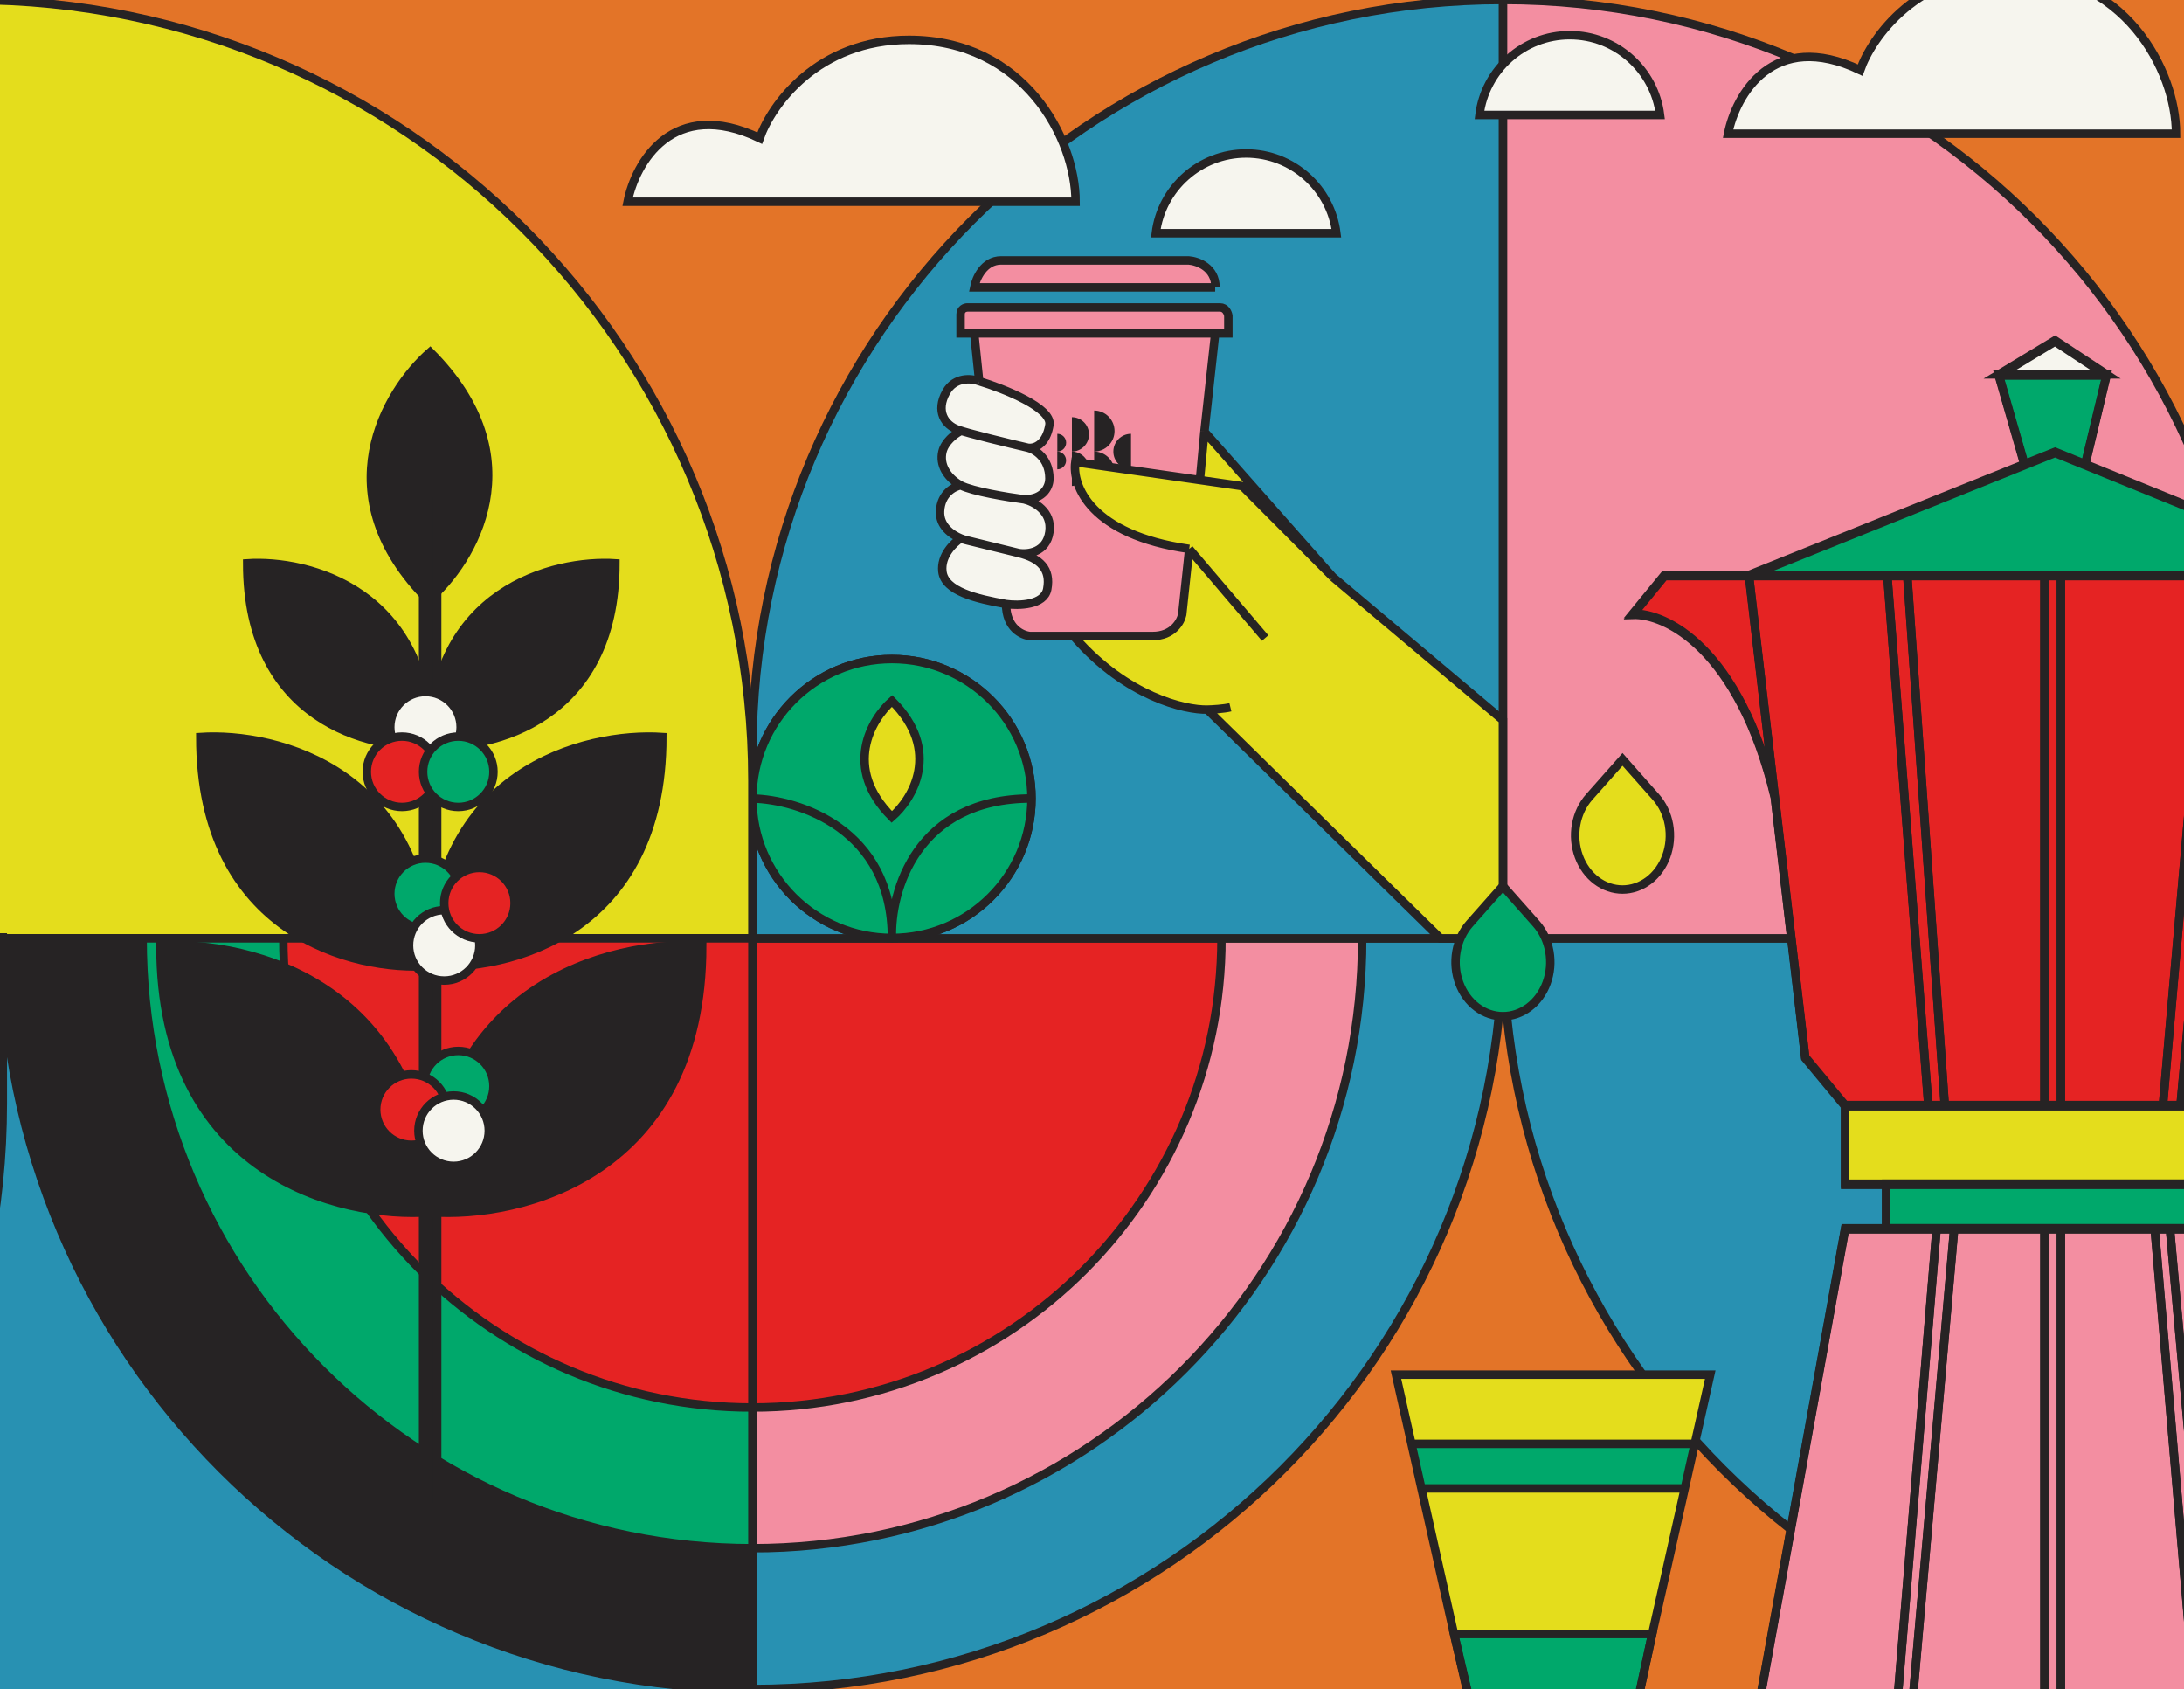 <svg width="776" height="600" viewBox="0 0 776 600" fill="none" xmlns="http://www.w3.org/2000/svg">
<rect x="0" y="0" width="776" height="600" fill="#333333" stroke="none"/>
<g clip-path="url(#clip0_2686_4465)">
<path d="M0 0H776V600H0V0Z" fill="#E52323"/>
<g clip-path="url(#clip1_2686_4465)">
<rect x="-476" width="1366.67" height="600" fill="#E37428"/>
<path d="M1 47.733V97.225V208.32V267H-47.971H-167.186H-213.748H-230.607H-286V2H1V47.733Z" fill="#E52323" stroke="#262324" stroke-width="3"/>
<path d="M267 328.437V394.924V544.169V623H208.474H65.997H10.35H-9.799H-76V267H267V328.437Z" fill="#2891B2" stroke="#262324" stroke-width="3"/>
<path d="M534.004 333.334H267.337V600.001V600.001C414.613 600.001 534.004 480.61 534.004 333.334V333.334Z" fill="#2891B2" stroke="#262324" stroke-width="3"/>
<path d="M484.004 333.334H267.337V550.001V550.001C386.999 550.001 484.004 452.996 484.004 333.334V333.334Z" fill="#F38EA1" stroke="#262324" stroke-width="3"/>
<path d="M434.004 333.334H267.337V500.001V500.001C359.385 500.001 434.004 425.381 434.004 333.334V333.334Z" fill="#E52323" stroke="#262324" stroke-width="3"/>
<path d="M800.668 333.334H534.001V333.334C534.001 480.61 653.392 600.001 800.668 600.001V600.001V333.334Z" fill="#2891B2" stroke="#262324" stroke-width="3"/>
<path d="M534 0V0C681.276 0 800.667 119.391 800.667 266.667V333.333H534V0Z" fill="#F38EA1" stroke="#262324" stroke-width="3"/>
<path d="M267.336 266.667C267.336 119.391 386.727 0 534.003 0V0V333.333H267.336V266.667Z" fill="#2891B2" stroke="#262324" stroke-width="3"/>
<path d="M366.5 283.656C366.5 311.015 344.275 333.193 316.917 333.193V333.193V333.193C289.558 333.193 267.333 311.015 267.333 283.656V283.656V283.656C267.333 256.297 289.558 234.119 316.917 234.119V234.119C344.275 234.119 366.5 256.297 366.5 283.656V283.656V283.656Z" fill="#F6F5EE"/>
<path d="M267.333 283.656V283.656C267.333 311.015 289.558 333.193 316.917 333.193V333.193M267.333 283.656V283.656C267.333 256.297 289.558 234.119 316.917 234.119V234.119C344.275 234.119 366.5 256.297 366.5 283.656V283.656M267.333 283.656C283.861 284.069 316.917 294.554 316.917 333.193M316.917 333.193V333.193C344.275 333.193 366.5 311.015 366.5 283.656V283.656M316.917 333.193C316.366 316.681 325.511 283.656 366.5 283.656" stroke="#262324" stroke-width="3"/>
<path d="M366.5 283.656C366.5 311.015 344.275 333.193 316.917 333.193V333.193V333.193C289.558 333.193 267.333 311.015 267.333 283.656V283.656V283.656C267.333 256.297 289.558 234.119 316.917 234.119V234.119C344.275 234.119 366.5 256.297 366.5 283.656V283.656V283.656Z" fill="#00A86B"/>
<path d="M267.333 283.656V283.656C267.333 311.015 289.558 333.193 316.917 333.193V333.193M267.333 283.656V283.656C267.333 256.297 289.558 234.119 316.917 234.119V234.119C344.275 234.119 366.5 256.297 366.5 283.656V283.656M267.333 283.656C283.861 284.069 316.917 294.554 316.917 333.193M316.917 333.193V333.193C344.275 333.193 366.5 311.015 366.5 283.656V283.656M316.917 333.193C316.366 316.681 325.511 283.656 366.5 283.656" stroke="#262324" stroke-width="3"/>
<path d="M316.87 290.214C324.271 283.847 334.649 266.695 316.956 249.018C309.612 255.442 299.313 272.674 316.87 290.214Z" fill="#E4DD1C" stroke="#262324" stroke-width="3"/>
<path d="M336.191 139.272C339.263 133.772 345.289 134.41 347.918 135.417C356.665 138.073 373.902 144.901 372.87 150.964C372.432 153.596 371.58 155.427 370.574 156.676C368.8 158.878 366.55 159.274 365.251 159.063C366.372 159.327 368.294 160.222 369.928 161.989C371.54 163.733 372.87 166.327 372.87 170.001C372.87 170.966 372.711 171.813 372.432 172.554C371 176.36 366.404 177.397 363.902 177.397C367.327 178.195 373.915 181.626 372.87 188.959C371.826 196.292 365.142 197.015 361.93 196.459C369.486 198.313 373.45 202.084 372.101 209.272C371.021 215.022 361.895 215.209 357.466 214.584C346.983 212.709 335.673 210.105 334.843 203.022C334.178 197.355 338.922 192.816 341.377 191.255C338.058 189.899 333.737 186.815 334.013 181.563C334.345 175.23 339.06 172.826 341.377 172.416C341.229 172.34 341.092 172.264 340.966 172.188C336.296 169.376 333.805 165.001 334.843 160.522C335.673 156.938 339.271 154.237 340.966 153.334L340.855 152.821C340.624 152.744 340.417 152.672 340.239 152.605C335.776 150.938 332.351 146.147 336.191 139.272Z" fill="#F6F5EE"/>
<path d="M422.541 195L420.049 218.333C419.53 220.868 416.707 225.938 409.567 225.938H381.52H365.979C363.142 225.694 357.469 223.083 357.469 214.583C361.897 215.208 371.024 215.021 372.103 209.271C373.452 202.083 369.489 198.312 361.933 196.458C365.144 197.014 371.828 196.292 372.873 188.958C373.918 181.625 367.329 178.194 363.904 177.396C366.406 177.396 371.002 176.36 372.435 172.554C372.714 171.812 372.873 170.965 372.873 170C372.873 166.326 371.542 163.732 369.93 161.988C368.297 160.221 366.374 159.326 365.253 159.062C366.552 159.273 368.802 158.877 370.576 156.675C371.582 155.426 372.435 153.595 372.873 150.963C373.904 144.901 356.668 138.073 347.921 135.417L346.156 118.438H341.305V111.693C341.305 109.714 342.948 109.219 343.77 109.219H433.489C435.523 109.219 436.308 111.198 436.446 112.188V118.438H431.776L427.938 153.333L426.333 170.536L407.286 167.796L382.066 164.167C381.475 168.287 382.811 174.797 388.763 180.886C394.647 186.905 405.041 192.514 422.541 195Z" fill="#F38EA1"/>
<rect width="26.195" height="29.167" transform="translate(375.668 145.834)" fill="#F38EA1"/>
<g clip-path="url(#clip2_2686_4465)">
<path d="M396.007 153.124C396.007 157.135 392.767 160.39 388.762 160.415V145.834C392.767 145.859 396.007 149.114 396.007 153.124Z" fill="#262324"/>
<path d="M396.079 166.667C395.246 166.25 395.411 167.018 394.413 166.25C393.085 165.229 391.048 165.402 388.762 165.417V160.414C392.12 160.435 394.94 162.727 395.764 165.833C395.923 166.432 396.079 166.018 396.079 166.667Z" fill="#262324"/>
<path d="M395.586 160.415C395.586 163.889 398.394 166.706 401.863 166.731V154.104C398.394 154.123 395.586 156.941 395.586 160.415Z" fill="#262324"/>
<path d="M386.932 154.308C386.932 157.672 384.219 160.396 380.859 160.421V148.195C384.219 148.215 386.932 150.944 386.932 154.308Z" fill="#262324"/>
<path d="M382.329 165.003C382.329 168.367 384.211 172.616 380.852 172.641V165.188V160.416C383.451 160.435 385.664 162.07 386.532 164.367C386.786 165.039 382.329 164.241 382.329 165.003Z" fill="#262324"/>
<path d="M378.8 163.575C378.8 165.314 377.398 166.721 375.664 166.73V160.414C377.398 160.429 378.8 161.835 378.8 163.575Z" fill="#262324"/>
<path d="M378.816 157.259C378.816 158.999 377.414 160.405 375.68 160.415V154.104C377.409 154.113 378.816 155.525 378.816 157.259Z" fill="#262324"/>
</g>
<path d="M534.004 333.438H511.711L429.055 252.083H427.857L420.773 251.146C418.742 250.816 412.273 248.896 402.648 243.854C393.023 238.813 384.576 229.774 381.555 225.885H409.888C416.305 225.885 419.367 221.059 420.096 218.646L422.65 195.313C387.233 189.813 380.775 172.222 381.973 164.115L426.348 170.365L427.962 153.438L434.994 161.354L461.608 191.302L472.962 204.323L534.004 255.729V333.438Z" fill="#E4DD1C"/>
<path d="M346.137 102.083H431.814C431.814 95.083 425.286 92.742 422.022 92.447H355.043C349.251 93.114 346.692 99.149 346.137 102.083Z" fill="#F38EA1"/>
<path d="M428.973 252.084L511.791 333.334H534V255.834L473.599 205.001M428.973 252.084C430.703 252.049 434.764 251.834 437.172 251.251M428.973 252.084C420.947 252.258 400.329 247.417 382.064 226.667L381.518 225.938M473.599 205.001L427.935 153.334M473.599 205.001L441.427 172.709L426.33 170.537M427.935 153.334L426.33 170.537M427.935 153.334L431.774 118.438M422.539 195.001L449.521 226.667M422.539 195.001L420.047 218.334C419.528 220.869 416.705 225.938 409.565 225.938C404.901 225.938 392.665 225.938 381.518 225.938M422.539 195.001C405.039 192.515 394.645 186.906 388.761 180.887C382.809 174.797 381.472 168.288 382.064 164.167L426.33 170.537M357.466 214.584C357.466 223.084 363.14 225.695 365.976 225.938C369.984 225.938 375.597 225.938 381.518 225.938M357.466 214.584C346.983 212.709 335.673 210.105 334.843 203.022C334.178 197.355 338.922 192.816 341.377 191.255M357.466 214.584C361.895 215.209 371.022 215.022 372.101 209.272C373.45 202.084 369.486 198.313 361.93 196.459M431.774 118.438H436.444V112.188C436.306 111.199 435.52 109.219 433.486 109.219C431.452 109.219 372.826 109.219 343.767 109.219C342.945 109.219 341.302 109.714 341.302 111.693C341.302 113.673 341.302 117.015 341.302 118.438H346.154M431.774 118.438H346.154M346.154 118.438L347.918 135.417M347.918 135.417C345.289 134.41 339.263 133.772 336.191 139.272C332.351 146.147 335.776 150.938 340.239 152.605C343.809 153.938 358.401 157.466 365.251 159.063M347.918 135.417C356.665 138.073 373.902 144.901 372.87 150.964C372.432 153.596 371.58 155.427 370.574 156.676C368.8 158.878 366.55 159.274 365.251 159.063M365.251 159.063C366.372 159.327 368.294 160.222 369.928 161.989C371.54 163.733 372.87 166.327 372.87 170.001C372.904 172.466 371.156 177.397 363.902 177.397M340.966 153.334C339.271 154.237 335.673 156.938 334.843 160.522C333.805 165.001 336.296 169.376 340.966 172.188C341.092 172.264 341.229 172.34 341.377 172.416M363.902 177.397C358.019 176.625 345.581 174.583 341.377 172.416M363.902 177.397C367.327 178.195 373.915 181.626 372.87 188.959C371.826 196.292 365.142 197.015 361.93 196.459M341.377 172.416C339.06 172.826 334.345 175.23 334.013 181.563C333.737 186.815 338.058 189.899 341.377 191.255M361.93 196.459L343.249 191.876C342.7 191.739 342.06 191.534 341.377 191.255M431.774 102.084H346.154C346.777 98.889 349.558 92.5 355.703 92.5C361.847 92.5 402.682 92.5 422.331 92.5C425.514 92.743 431.88 95.001 431.88 102.084" stroke="#262324" stroke-width="3"/>
<path d="M614 47.5H773.167C773.167 24.912 754.801 -10 713.989 -10C681.34 -10 665.015 13.274 660.934 24.911C629.917 10.126 616.721 33.81 614 47.5Z" fill="#F6F5EE" stroke="#262324" stroke-width="3"/>
<path d="M442.751 54.516C426.263 54.516 412.657 66.876 410.668 82.849H474.835C472.846 66.876 459.24 54.516 442.751 54.516Z" fill="#F6F5EE" stroke="#262324" stroke-width="3"/>
<path d="M557.751 12.5C541.263 12.5 527.657 24.86 525.668 40.833H589.835C587.846 24.86 574.24 12.5 557.751 12.5Z" fill="#F6F5EE" stroke="#262324" stroke-width="3"/>
<path d="M-10 0V0C143.168 0 267.335 124.167 267.335 277.335V333.333H-10V0Z" fill="#E4DD1C" stroke="#262324" stroke-width="3"/>
<path d="M-273 666V666C-121.674 666 1 543.326 1 392V333H-273V666Z" fill="#00A86B" stroke="#262324" stroke-width="3"/>
<path d="M0.668 333.334H267.335V600.001V600.001C120.059 600.001 0.668 480.61 0.668 333.334V333.334Z" fill="#262324" stroke="#262324" stroke-width="3"/>
<path d="M50.668 333.334H267.335V550.001V550.001C147.673 550.001 50.668 452.996 50.668 333.334V333.334Z" fill="#00A86B" stroke="#262324" stroke-width="3"/>
<path d="M100.668 333.334H267.335V500.001V500.001C175.287 500.001 100.668 425.381 100.668 333.334V333.334Z" fill="#E52323" stroke="#262324" stroke-width="3"/>
<path d="M818.501 375.5L804.751 392.583H774.751H768.501H732.251H726.418H691.001H685.168H655.585L641.418 375.5L630.615 283C617.973 230 591.716 217.583 580.168 218L591.418 204.25H621.418H670.585H677.668H726.418H732.251H784.96H791.835H837.668L818.501 375.5Z" fill="#E52323"/>
<path d="M621.418 204.25H591.418L580.168 218C591.716 217.583 617.973 230 630.615 283M621.418 204.25L630.615 283M621.418 204.25H670.585M630.615 283L641.418 375.5L655.585 392.583H685.168M726.418 392.583V204.25M726.418 392.583H732.251M726.418 392.583H691.001M726.418 204.25H732.251M726.418 204.25H677.668M732.251 392.583V204.25M732.251 392.583H768.501M732.251 204.25H784.96M768.501 392.583L784.96 204.25M768.501 392.583H774.751M784.96 204.25H791.835M774.751 392.583H804.751L818.501 375.5L837.668 204.25H791.835M774.751 392.583L791.835 204.25M691.001 392.583L677.668 204.25M691.001 392.583H685.168M677.668 204.25H670.585M685.168 392.583L670.585 204.25" stroke="#262324" stroke-width="3"/>
<path d="M804.753 420.499V392.582H774.753H768.503H732.253H726.419H691.003H685.169H655.586V420.499H670.169H790.169H804.753Z" fill="#E4DD1C" stroke="#262324" stroke-width="3"/>
<path d="M670.168 436.333V420.5H790.168V436.333H771.001H765.585H732.251H726.418H694.335H688.085H670.168Z" fill="#00A86B" stroke="#262324" stroke-width="3"/>
<path d="M790.165 436.332H804.749L836.415 602.165H785.999H779.749H732.249H726.415H679.749H674.332H625.582L655.582 436.332H670.165H688.082H694.332H726.415H732.249H765.582H770.999H790.165Z" fill="#F38EA1"/>
<path d="M688.082 436.332H670.165H655.582L625.582 602.165H674.332M688.082 436.332L674.332 602.165M688.082 436.332H694.332M674.332 602.165H679.749M679.749 602.165L694.332 436.332M679.749 602.165H726.415M694.332 436.332H726.415M726.415 436.332V602.165M726.415 436.332H732.249M726.415 602.165H732.249M732.249 602.165V436.332M732.249 602.165H779.749M732.249 436.332H765.582M765.582 436.332L779.749 602.165M765.582 436.332H770.999M779.749 602.165H785.999M785.999 602.165H836.415L804.749 436.332H790.165H770.999M785.999 602.165L770.999 436.332" stroke="#262324" stroke-width="3"/>
<path d="M719.335 164.858L730.168 160.5L740.877 164.858L837.668 204.25H791.835H784.96H732.251H726.418H677.668H670.585H621.418L719.335 164.858Z" fill="#00A86B" stroke="#262324" stroke-width="3"/>
<path d="M719.335 164.858L730.168 160.5L740.877 164.858L748.501 133H710.168L719.335 164.858Z" fill="#00A86B" stroke="#262324" stroke-width="3"/>
<path d="M748.501 132.999H710.168L730.168 120.916L748.501 132.999Z" fill="#F6F5EE" stroke="#262324" stroke-width="3"/>
<path d="M804.751 392.999L818.501 375.915L837.668 204.665M804.751 392.999V420.915H790.168M804.751 392.999H774.751M837.668 204.665L740.877 165.274M837.668 204.665H791.835M621.418 204.665H591.418L580.168 218.415C591.716 217.999 617.973 230.415 630.615 283.415M621.418 204.665L630.615 283.415M621.418 204.665L719.335 165.274M621.418 204.665H670.585M655.585 392.999L641.418 375.915L630.615 283.415M655.585 392.999V420.915H670.168M655.585 392.999H685.168M670.168 420.915V436.749M670.168 420.915H790.168M670.168 436.749H655.585L625.585 602.582H674.335M670.168 436.749H688.085M790.168 436.749V420.915M790.168 436.749H804.751L836.418 602.582H786.001M790.168 436.749H771.001M688.085 436.749L674.335 602.582M688.085 436.749H694.335M674.335 602.582H679.751M679.751 602.582L694.335 436.749M679.751 602.582H726.418M694.335 436.749H726.418M726.418 436.749V602.582M726.418 436.749H732.251M726.418 602.582H732.251M732.251 602.582V436.749M732.251 602.582H779.751M732.251 436.749H765.585M765.585 436.749L779.751 602.582M765.585 436.749H771.001M779.751 602.582H786.001M786.001 602.582L771.001 436.749M719.335 165.274L730.168 160.915L740.877 165.274M719.335 165.274L710.168 133.415M710.168 133.415H748.501M710.168 133.415L730.168 121.332L748.501 133.415M748.501 133.415L740.877 165.274M726.418 392.999V204.665M726.418 392.999H732.251M726.418 392.999H691.001M726.418 204.665H732.251M726.418 204.665H677.668M732.251 392.999V204.665M732.251 392.999H768.501M732.251 204.665H784.96M768.501 392.999L784.96 204.665M768.501 392.999H774.751M784.96 204.665H791.835M774.751 392.999L791.835 204.665M691.001 392.999L677.668 204.665M691.001 392.999H685.168M677.668 204.665H670.585M685.168 392.999L670.585 204.665" stroke="#262324" stroke-width="3"/>
<path d="M496 488.334H607.667L602.163 512.917L598.618 528.751L587.051 580.417L582.667 600.001H521L516.616 580.417L505.049 528.751L501.504 512.917L496 488.334Z" fill="#E4DD1C"/>
<path d="M523.5 609.5L580.5 611L587.053 580.418H516.617L523.5 609.5Z" fill="#00A86B" stroke="#262324" stroke-width="3"/>
<path d="M501.504 512.918H602.163L598.618 528.751H505.049L501.504 512.918Z" fill="#00A86B"/>
<path d="M602.163 512.917L607.667 488.334H496L501.504 512.917M602.163 512.917H501.504M602.163 512.917L598.618 528.751M501.504 512.917L505.049 528.751M505.049 528.751H598.618M505.049 528.751L516.616 580.417M598.618 528.751L587.051 580.417M587.051 580.417L580.5 610.5L524 612.5L516.616 580.417M587.051 580.417H516.616" stroke="#262324" stroke-width="3"/>
<path d="M522.161 328.139L534.001 314.763L545.842 328.139C548.212 330.817 549.843 334.249 550.505 338.009C551.167 341.769 550.826 345.666 549.531 349.199C548.235 352.731 546.052 355.722 543.283 357.812C540.517 359.9 537.287 361 534.001 361C530.716 361 527.486 359.9 524.72 357.812C521.95 355.722 519.767 352.731 518.472 349.199C517.176 345.666 516.835 341.769 517.498 338.009C518.16 334.249 519.791 330.817 522.161 328.139C522.161 328.139 522.161 328.139 522.161 328.139Z" fill="#00A86B" stroke="#262324" stroke-width="3"/>
<path d="M564.661 283.139L576.501 269.763L588.342 283.139C590.712 285.817 592.343 289.249 593.005 293.009C593.667 296.769 593.326 300.666 592.031 304.199C590.735 307.731 588.552 310.722 585.783 312.812C583.017 314.9 579.787 316 576.501 316C573.216 316 569.986 314.9 567.22 312.812C564.45 310.722 562.267 307.731 560.972 304.199C559.676 300.666 559.335 296.769 559.998 293.009C560.66 289.249 562.291 285.817 564.661 283.139C564.661 283.139 564.661 283.139 564.661 283.139Z" fill="#E4DD1C" stroke="#262324" stroke-width="3"/>
<path d="M223 71.666H382.167C382.167 49.078 363.801 14.166 322.989 14.166C290.34 14.166 274.015 37.44 269.934 49.077C238.917 34.292 225.721 57.976 223 71.666Z" fill="#F6F5EE" stroke="#262324" stroke-width="3"/>
</g>
<path d="M152.832 264.849C174.776 266.467 218.665 255.787 218.665 200.12C196.721 198.681 152.832 209.613 152.832 264.849Z" fill="#262324" stroke="#262324" stroke-width="3"/>
<path d="M152.212 213.179C168.094 199.484 190.454 162.692 152.844 125.082C137.084 138.898 114.894 175.86 152.212 213.179Z" fill="#262324" stroke="#262324" stroke-width="3"/>
<path d="M152.832 264.849C131.165 266.467 87.832 255.787 87.832 200.12C109.499 198.681 152.832 209.613 152.832 264.849Z" fill="#262324" stroke="#262324" stroke-width="3"/>
<path d="M152.832 343.142C180.332 345.176 235.332 331.757 235.332 261.817C207.832 260.009 152.832 273.744 152.832 343.142Z" fill="#262324" stroke="#262324" stroke-width="3"/>
<path d="M152.832 343.142C125.61 345.176 71.165 331.757 71.165 261.817C98.388 260.009 152.832 273.744 152.832 343.142Z" fill="#262324" stroke="#262324" stroke-width="3"/>
<path d="M150.332 175H155.332V537.083L150.332 533.333V175Z" fill="#262324" stroke="#262324" stroke-width="3"/>
<path d="M152.832 430.613C185.054 432.978 249.499 417.368 249.499 336.009C217.276 333.907 152.832 349.884 152.832 430.613Z" fill="#262324" stroke="#262324" stroke-width="3"/>
<path d="M152.832 430.613C120.888 432.978 56.999 417.368 56.999 336.009C88.943 333.907 152.832 349.884 152.832 430.613Z" fill="#262324" stroke="#262324" stroke-width="3"/>
<circle cx="151.168" cy="258.334" r="12.5" fill="#F6F5EE" stroke="#262324" stroke-width="3"/>
<circle cx="151.168" cy="317.5" r="12.5" fill="#00A86B" stroke="#262324" stroke-width="3"/>
<circle cx="142.832" cy="274.166" r="12.5" fill="#E52323" stroke="#262324" stroke-width="3"/>
<circle cx="157.832" cy="335.834" r="12.5" fill="#F6F5EE" stroke="#262324" stroke-width="3"/>
<circle cx="162.832" cy="274.166" r="12.5" fill="#00A86B" stroke="#262324" stroke-width="3"/>
<circle cx="170.332" cy="320.834" r="12.5" fill="#E52323" stroke="#262324" stroke-width="3"/>
<circle cx="162.832" cy="385.834" r="12.5" fill="#00A86B" stroke="#262324" stroke-width="3"/>
<circle cx="146.168" cy="394.166" r="12.5" fill="#E52323" stroke="#262324" stroke-width="3"/>
<circle cx="161.168" cy="401.666" r="12.5" fill="#F6F5EE" stroke="#262324" stroke-width="3"/>
</g>
<defs>
<clipPath id="clip0_2686_4465">
<path d="M0 0H776V600H0V0Z" fill="white"/>
</clipPath>
<clipPath id="clip1_2686_4465">
<rect x="-476" width="1366.67" height="600" fill="white"/>
</clipPath>
<clipPath id="clip2_2686_4465">
<rect width="26.195" height="29.167" fill="white" transform="translate(375.668 145.834)"/>
</clipPath>
</defs>
</svg>
